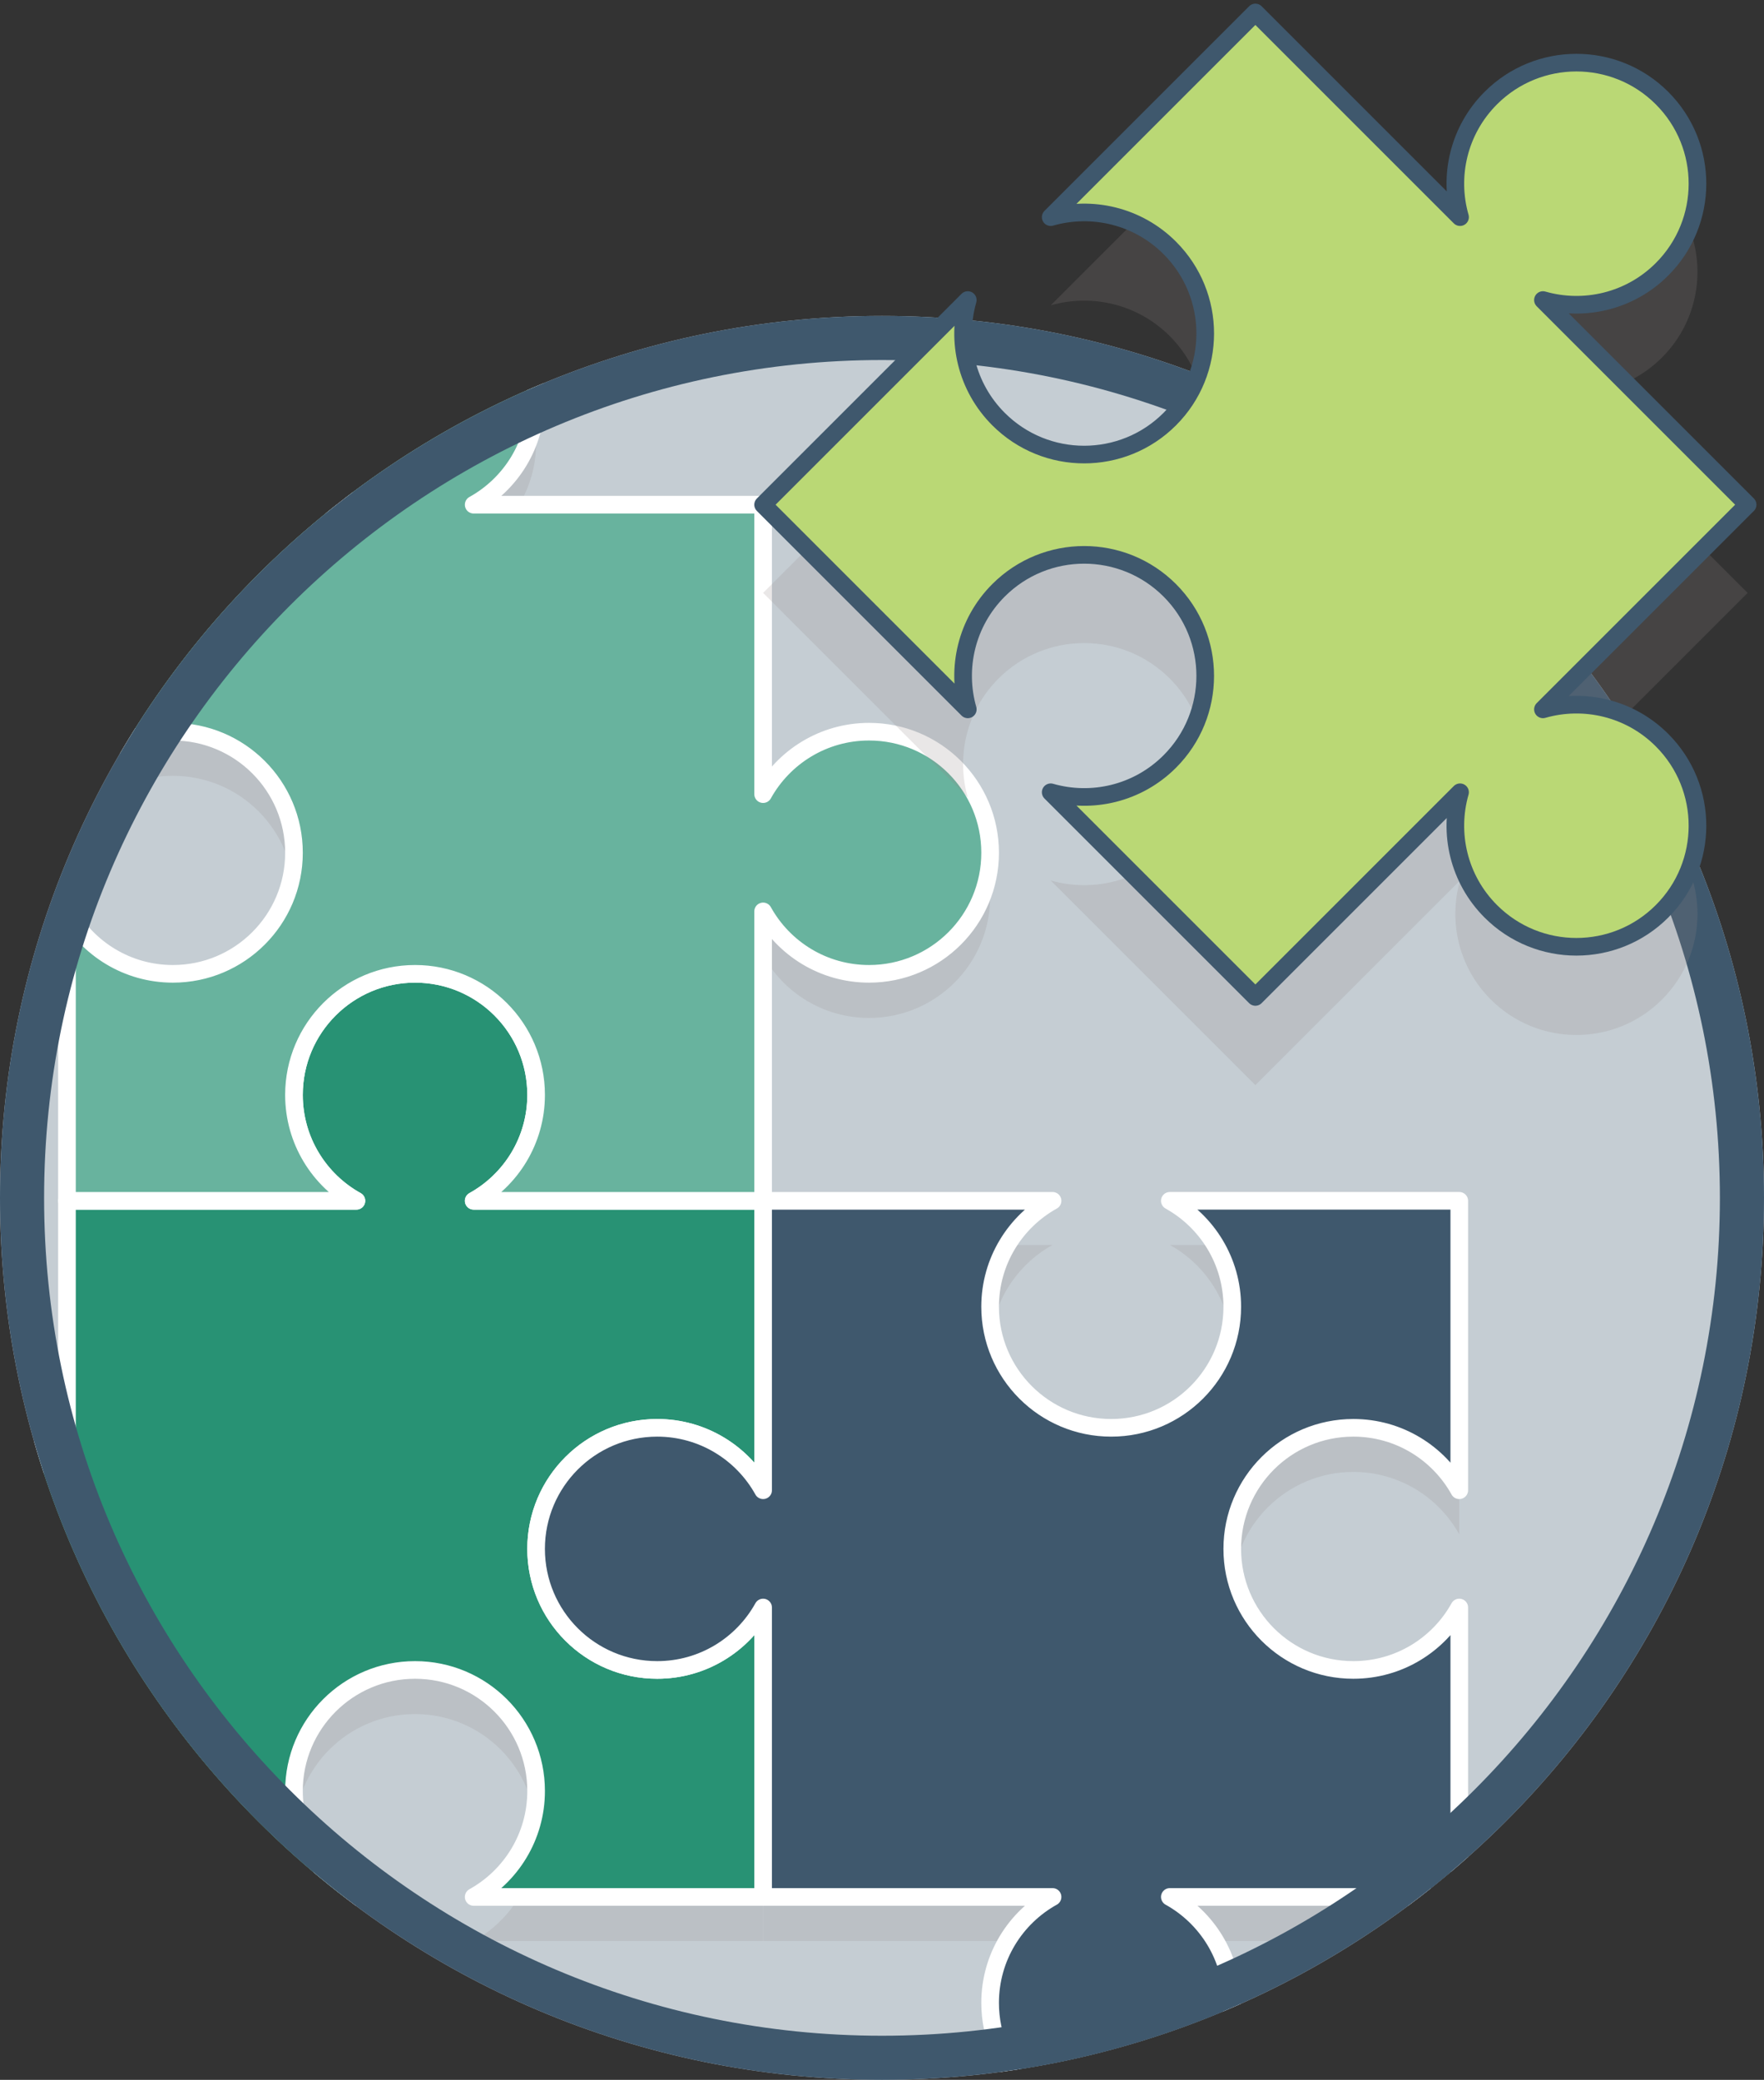 <?xml version="1.0" encoding="utf-8"?>
<!-- Generator: Adobe Illustrator 16.0.3, SVG Export Plug-In . SVG Version: 6.00 Build 0)  -->
<!DOCTYPE svg PUBLIC "-//W3C//DTD SVG 1.1//EN" "http://www.w3.org/Graphics/SVG/1.1/DTD/svg11.dtd">
<svg version="1.1" id="icons" xmlns="http://www.w3.org/2000/svg" xmlns:xlink="http://www.w3.org/1999/xlink" x="0px" y="0px"
	 width="200px" height="235.822px" viewBox="0 0 200 235.822" enable-background="new 0 0 200 235.822" xml:space="preserve">
<rect x="0" y="0" width="200" height="235.822" fill="#333333" stroke="none"/>
<g>
	<g>
		<defs>
			<path id="SVGID_1_" d="M200,135.82c0,55.229-44.771,100.002-100,100.002S0,191.05,0,135.82c0-55.227,44.771-99.999,100-99.999
				S200,80.594,200,135.82z"/>
		</defs>
		<clipPath id="SVGID_2_">
			<use xlink:href="#SVGID_1_"  overflow="visible"/>
		</clipPath>
		<g clip-path="url(#SVGID_2_)">
			<path fill="#C5CDD3" d="M200,135.82c0,55.229-44.771,100.002-100,100.002S0,191.05,0,135.82c0-55.227,44.771-99.999,100-99.999
				S200,80.594,200,135.82z"/>
		</g>
		<g opacity="0.2" clip-path="url(#SVGID_2_)">
			<path fill="#938B8B" d="M47.057,115.418c7.581,0,13.727,6.146,13.727,13.727c0,5.172-2.858,9.671-7.079,12.011h32.817v32.817
				c-2.341-4.221-6.843-7.079-12.011-7.079c-7.581,0-13.728,6.146-13.728,13.727c0,7.584,6.146,13.727,13.728,13.727
				c5.168,0,9.67-2.855,12.011-7.079v32.817H53.704c4.221-2.341,7.079-6.84,7.079-12.012c0-7.58-6.146-13.727-13.727-13.727
				c-7.58,0-13.727,6.146-13.727,13.727c0,5.172,2.858,9.671,7.079,12.012H7.592v-32.817c-2.34,4.224-6.843,7.079-12.011,7.079
				c-7.58,0-13.727-6.143-13.727-13.727c0-7.581,6.146-13.727,13.727-13.727c5.168,0,9.671,2.858,12.011,7.079v-32.817h32.817
				c-4.221-2.34-7.079-6.839-7.079-12.011C33.33,121.563,39.477,115.418,47.057,115.418z"/>
			<path fill="#938B8B" d="M125.985,166.894c7.581,0,13.728-6.144,13.728-13.727c0-5.168-2.859-9.671-7.08-12.012h32.817v32.817
				c-2.341-4.221-6.843-7.079-12.011-7.079c-7.581,0-13.727,6.146-13.727,13.727c0,7.584,6.146,13.727,13.727,13.727
				c5.168,0,9.67-2.855,12.011-7.079v32.817h-32.817c4.221,2.34,7.08,6.843,7.08,12.011c0,7.584-6.146,13.727-13.728,13.727
				c-7.58,0-13.727-6.143-13.727-13.727c0-5.168,2.858-9.671,7.08-12.011H86.521v-32.817c-2.341,4.224-6.843,7.079-12.011,7.079
				c-7.581,0-13.728-6.143-13.728-13.727c0-7.581,6.146-13.727,13.728-13.727c5.168,0,9.67,2.858,12.011,7.079v-32.817h32.817
				c-4.222,2.341-7.08,6.844-7.08,12.012C112.259,160.75,118.405,166.894,125.985,166.894z"/>
			<path fill="#938B8B" d="M47.057,36.489c7.581,0,13.727,6.146,13.727,13.727c0,5.172-2.858,9.67-7.079,12.011h32.817v32.817
				c2.34-4.221,6.843-7.08,12.011-7.08c7.581,0,13.727,6.146,13.727,13.728c0,7.583-6.146,13.727-13.727,13.727
				c-5.168,0-9.671-2.855-12.011-7.08v32.817H53.704c4.221-2.34,7.079-6.839,7.079-12.011c0-7.581-6.146-13.727-13.727-13.727
				c-7.58,0-13.727,6.146-13.727,13.727c0,5.172,2.858,9.671,7.079,12.011H7.592v-32.817c2.341,4.225,6.844,7.08,12.012,7.08
				c7.58,0,13.727-6.144,13.727-13.727c0-7.581-6.146-13.728-13.727-13.728c-5.168,0-9.671,2.859-12.012,7.08V62.227h32.817
				c-4.221-2.341-7.079-6.839-7.079-12.011C33.33,42.635,39.477,36.489,47.057,36.489z"/>
		</g>
		<g clip-path="url(#SVGID_2_)">
			<path fill="#289274" stroke="#FFFFFF" stroke-width="2" stroke-linecap="round" stroke-linejoin="round" d="M47.057,110.417
				c7.581,0,13.727,6.146,13.727,13.727c0,5.172-2.858,9.671-7.079,12.011h32.817v32.817c-2.341-4.221-6.843-7.079-12.011-7.079
				c-7.581,0-13.728,6.146-13.728,13.727c0,7.584,6.146,13.727,13.728,13.727c5.168,0,9.67-2.855,12.011-7.079v32.817H53.704
				c4.221-2.341,7.079-6.84,7.079-12.012c0-7.58-6.146-13.727-13.727-13.727c-7.58,0-13.727,6.146-13.727,13.727
				c0,5.172,2.858,9.671,7.079,12.012H7.592v-32.817c-2.34,4.224-6.843,7.079-12.011,7.079c-7.58,0-13.727-6.143-13.727-13.727
				c0-7.581,6.146-13.727,13.727-13.727c5.168,0,9.671,2.858,12.011,7.079v-32.817h32.817c-4.221-2.34-7.079-6.839-7.079-12.011
				C33.33,116.563,39.477,110.417,47.057,110.417z"/>
			<path fill="#3F586D" stroke="#FFFFFF" stroke-width="2" stroke-linecap="round" stroke-linejoin="round" d="M125.985,161.893
				c7.581,0,13.728-6.144,13.728-13.727c0-5.168-2.859-9.671-7.08-12.012h32.817v32.817c-2.341-4.221-6.843-7.079-12.011-7.079
				c-7.581,0-13.727,6.146-13.727,13.727c0,7.584,6.146,13.727,13.727,13.727c5.168,0,9.67-2.855,12.011-7.079v32.817h-32.817
				c4.221,2.34,7.08,6.843,7.08,12.011c0,7.584-6.146,13.727-13.728,13.727c-7.58,0-13.727-6.143-13.727-13.727
				c0-5.168,2.858-9.671,7.08-12.011H86.521v-32.817c-2.341,4.224-6.843,7.079-12.011,7.079c-7.581,0-13.728-6.143-13.728-13.727
				c0-7.581,6.146-13.727,13.728-13.727c5.168,0,9.67,2.858,12.011,7.079v-32.817h32.817c-4.222,2.341-7.08,6.844-7.08,12.012
				C112.259,155.749,118.405,161.893,125.985,161.893z"/>
			<path fill="#68B39E" stroke="#FFFFFF" stroke-width="2" stroke-linecap="round" stroke-linejoin="round" d="M47.057,31.488
				c7.581,0,13.727,6.146,13.727,13.727c0,5.172-2.858,9.67-7.079,12.011h32.817v32.817c2.34-4.221,6.843-7.08,12.011-7.08
				c7.581,0,13.727,6.146,13.727,13.728c0,7.583-6.146,13.727-13.727,13.727c-5.168,0-9.671-2.855-12.011-7.08v32.817H53.704
				c4.221-2.34,7.079-6.839,7.079-12.011c0-7.581-6.146-13.727-13.727-13.727c-7.58,0-13.727,6.146-13.727,13.727
				c0,5.172,2.858,9.671,7.079,12.011H7.592v-32.817c2.341,4.225,6.844,7.08,12.012,7.08c7.58,0,13.727-6.144,13.727-13.727
				c0-7.581-6.146-13.728-13.727-13.728c-5.168,0-9.671,2.859-12.012,7.08V57.226h32.817c-4.221-2.341-7.079-6.839-7.079-12.011
				C33.33,37.634,39.477,31.488,47.057,31.488z"/>
		</g>
	</g>
	<g>
		<path fill="#3F586D" d="M100,40.821c52.383,0,95,42.616,95,94.999c0,52.385-42.617,95.002-95,95.002S5,188.205,5,135.82
			C5,83.438,47.617,40.821,100,40.821 M100,35.821c-55.229,0-100,44.772-100,99.999c0,55.229,44.771,100.002,100,100.002
			S200,191.05,200,135.82C200,80.594,155.229,35.821,100,35.821L100,35.821z"/>
	</g>
	<g>
		<path opacity="0.2" fill="#938B8B" d="M132.626,57.521c5.36-5.36,5.363-14.05,0-19.413c-3.654-3.654-8.859-4.816-13.499-3.487
			l23.206-23.205l23.205,23.205c-1.33-4.639-0.168-9.844,3.487-13.498c5.359-5.36,14.052-5.36,19.412,0
			c5.363,5.362,5.36,14.053,0,19.412c-3.654,3.654-8.857,4.819-13.499,3.487l23.205,23.205l-23.205,23.205
			c4.64-1.329,9.845-0.167,13.499,3.487c5.363,5.362,5.36,14.053,0,19.413s-14.05,5.362-19.412,0
			c-3.655-3.655-4.817-8.86-3.487-13.5l-23.205,23.206l-23.206-23.206c4.643,1.332,9.845,0.168,13.499-3.486
			c5.36-5.36,5.363-14.05,0-19.413c-5.36-5.359-14.052-5.36-19.412,0c-3.654,3.654-4.817,8.859-3.487,13.499L86.521,67.227
			l23.205-23.205c-1.33,4.64-0.167,9.845,3.487,13.499C118.576,62.884,127.266,62.881,132.626,57.521z"/>
	</g>
	<path fill="#BAD875" stroke="#3F586D" stroke-width="2" stroke-linecap="round" stroke-linejoin="round" d="M132.626,47.52
		c5.36-5.36,5.363-14.05,0-19.413c-3.654-3.654-8.859-4.816-13.499-3.487l23.206-23.205l23.205,23.205
		c-1.33-4.639-0.168-9.844,3.487-13.498c5.359-5.36,14.052-5.36,19.412,0c5.363,5.362,5.36,14.053,0,19.412
		c-3.654,3.654-8.857,4.819-13.499,3.487l23.205,23.205l-23.205,23.205c4.64-1.329,9.845-0.167,13.499,3.487
		c5.363,5.362,5.36,14.053,0,19.413s-14.05,5.362-19.412,0c-3.655-3.655-4.817-8.86-3.487-13.5l-23.205,23.206l-23.206-23.206
		c4.643,1.332,9.845,0.168,13.499-3.486c5.36-5.36,5.363-14.05,0-19.413c-5.36-5.359-14.052-5.36-19.412,0
		c-3.654,3.654-4.817,8.859-3.487,13.499L86.521,57.226l23.205-23.205c-1.33,4.64-0.167,9.845,3.487,13.499
		C118.576,52.883,127.266,52.88,132.626,47.52z"/>
</g>
</svg>
